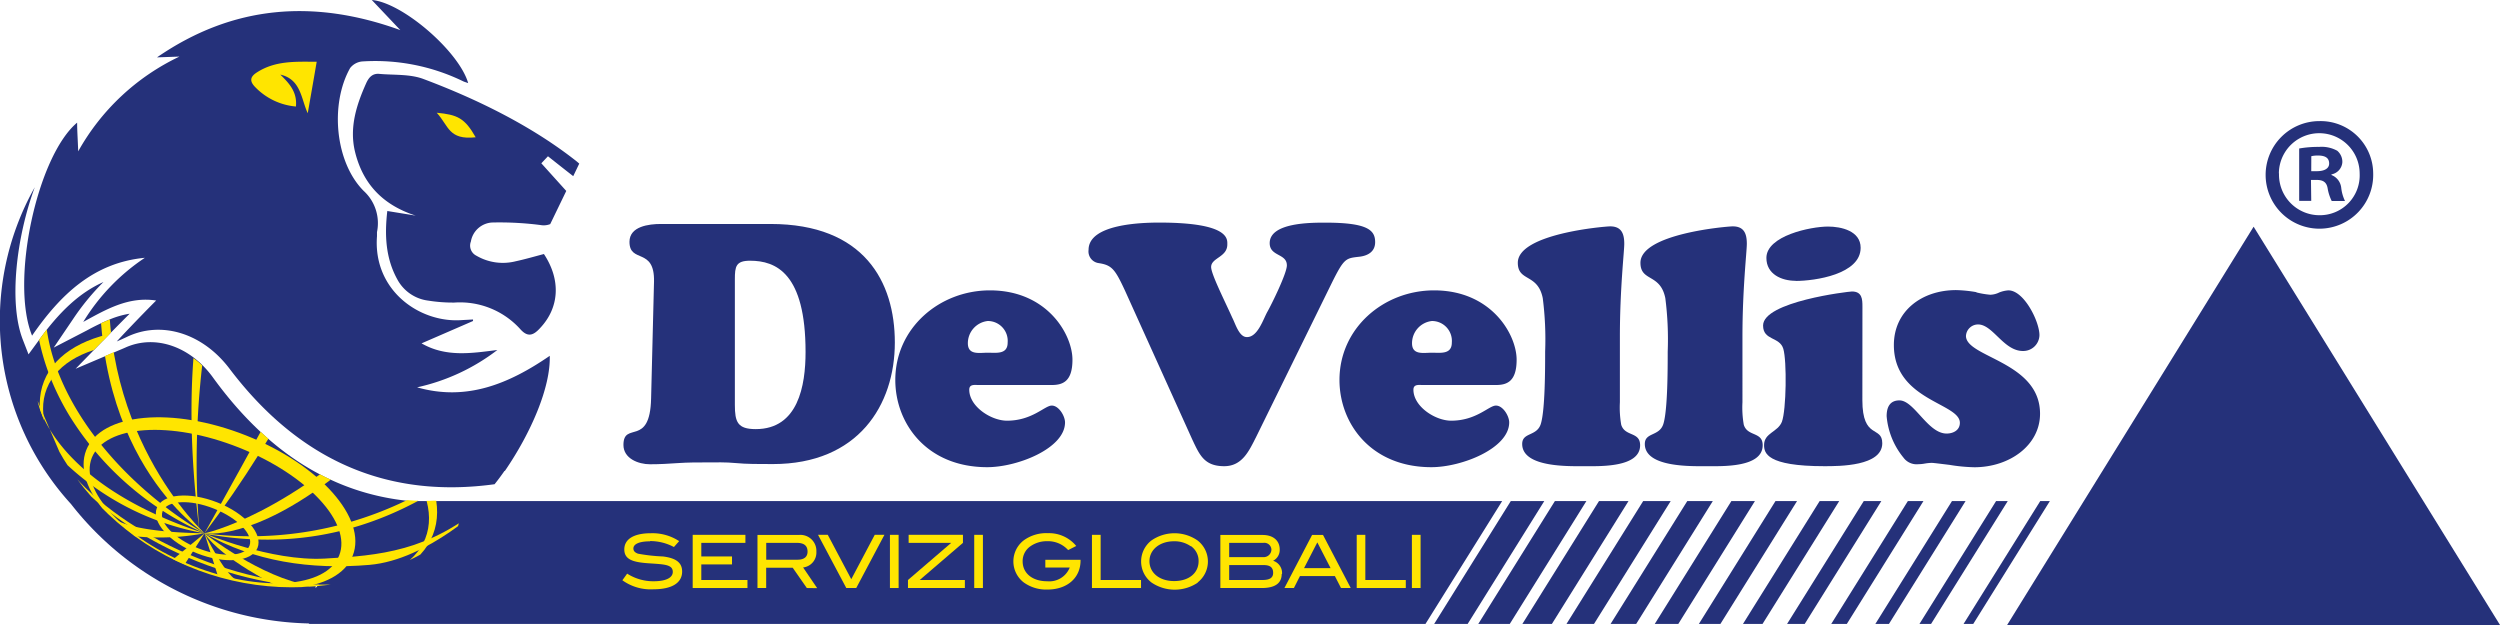 <?xml version="1.0" encoding="UTF-8"?>
<svg xmlns="http://www.w3.org/2000/svg" xmlns:xlink="http://www.w3.org/1999/xlink" viewBox="0 0 376.94 94.23">
  <defs>
    <style>
      .cls-1 {
        fill: none;
      }

      .cls-2 {
        fill: #25317a;
      }

      .cls-3 {
        fill: #ffe500;
      }

      .cls-4 {
        clip-path: url(#clip-path);
      }
    </style>
    <clipPath id="clip-path">
      <path class="cls-1" d="M5.7,51.49,4.3,53.43l-.41-1.06A40.38,40.38,0,0,0,68.9,80a30.35,30.35,0,0,0,.85-4.49,18.15,18.15,0,0,1-2.91,0c-.55,0-1.15-.06-2,0-13.1.28-24.31-7-32.72-18.55-3.39-4.77-9.37-6.35-13.25-4.6q-.53.24-1.05.45L11.4,55.6,16,50.89c.1-.11,1.81-1.87,3.54-3.59a13.17,13.17,0,0,0-3,.86c-1.13.47-2.24,1-3.41,1.64L8.1,52.41,11,48.13a31.11,31.11,0,0,1,3.84-5.25c-3.52,1.57-5.82,4-9.14,8.61"></path>
    </clipPath>
  </defs>
  <g id="Livello_2" data-name="Livello 2">
    <g id="Livello_2-2" data-name="Livello 2">
      <g>
        <path class="cls-2" d="M67.59,75.55H61.83C50,74.42,40.21,68.05,32.17,57c-3.4-4.77-8.77-6.62-13.26-4.6-.35.16-.7.3-1.05.45L11.4,55.6,16,50.89c.11-.11,1.82-1.87,3.55-3.59a13.17,13.17,0,0,0-3,.86c-1.13.47-2.24,1-3.41,1.64L8.1,52.41,11,48.13a36.69,36.69,0,0,1,4.6-5.61c-3.51,1.57-6.59,4.36-9.9,9L4.3,53.43l-.87-2.24c-2.12-5.48-1-15.32,1.81-22.95A41,41,0,0,0,10.71,76,46.75,46.75,0,0,0,46.53,94l.12.07,9.71,0H214.93l11.56-18.52Zm-20,13.11v-.42l.44-.09c-.15.17-.3.34-.43.51"></path>
        <path class="cls-2" d="M58.37,31.81l4.31.7c-4.9-1.58-8-4.74-9.18-9.75-.83-3.61.27-7,1.71-10.21.42-.94,1-1.51,2-1.41,2.23.2,4.61,0,6.66.78,8,3,16.32,7.06,23.11,12.44l.36.31c-.07.13-.42.88-.91,1.89-1.29-1-3.81-3-3.81-3l-1,1.06,3.76,4.17-2.42,5a2.68,2.68,0,0,1-1.47.14,48.47,48.47,0,0,0-7.32-.38A3.44,3.44,0,0,0,71,36.41a1.7,1.7,0,0,0,.84,2.15,7.9,7.9,0,0,0,5.93.83c1.43-.31,2.84-.72,4.24-1.09,2.59,3.92,2.33,8.08-.57,11.16-1,1.1-1.85,1.46-3,.16a12.25,12.25,0,0,0-9.92-4,23.51,23.51,0,0,1-3.92-.29,6.15,6.15,0,0,1-4.68-3.18c-1.8-3.24-1.94-6.76-1.52-10.36"></path>
        <path class="cls-2" d="M4.86,50.67c-3.37-8.17.73-27.12,6.77-32.18,0,1.25.1,2.56.16,4.33A34.33,34.33,0,0,1,27.06,8.53h0l-3.39.12C35.15.74,47.35-.17,60.36,4.54L56.06,0c4.61.38,13.16,7.75,14.53,12.53-.3-.11-.54-.17-.75-.27a30.31,30.31,0,0,0-15.14-3,2.6,2.6,0,0,0-1.91,1c-3.06,5.44-2.28,14.2,2.05,18.53a6.58,6.58,0,0,1,2,6.2c0,.21,0,.42,0,.63-.62,8.17,6.46,13.13,12.83,12.64l1.65-.09c0,.08,0,.16,0,.23l-7.76,3.37c3.68,2.12,7.54,1.49,11.43,1a30.65,30.65,0,0,1-12.1,5.63c7.48,2.14,13.88-.55,20-4.75.14,4.76-2.84,11.63-6.77,17.36l-.06,0c-.49.71-1,1.39-1.49,2-15.46,2.12-29-3-39.88-17.31-4.08-5.48-10.37-7.4-15.56-4.9-.5.24-1,.46-1.51.68,0-.06,3.84-4.1,5.93-6.17-4.19-.64-7.57,1.36-11,3.23a31,31,0,0,1,9.29-9.67c-7.73.73-12.75,5.58-17,11.73"></path>
        <path class="cls-3" d="M47.73,9.31c-3.06,0-6.19-.21-9,1.61-1,.64-1.12,1.28-.32,2.14a9.68,9.68,0,0,0,6.21,3c.21-2.23-1.05-3.52-2.35-4.81,3.14.71,3.13,3.71,4.13,5.82.43-2.46.88-5,1.35-7.76"></path>
        <path class="cls-3" d="M65.85,17c1.83,2,1.77,4.14,5.87,3.7-1.64-2.9-2.76-3.41-5.87-3.7"></path>
        <g class="cls-4">
          <path class="cls-3" d="M37.11,8.28s-16.9,1.84-20.26,29.06,14,43.07,14,43.07S12.15,68.53,15.45,36.56C18.17,10.12,37.11,8.28,37.11,8.28"></path>
          <path class="cls-3" d="M50.42,7.38s-10,3.89-15.07,18.9S27,54.58,30.05,79.94a128.49,128.49,0,0,1,3.86-43C40.07,13.46,50.42,7.38,50.42,7.38"></path>
          <path class="cls-3" d="M30.83,80.41S48,49.78,51.74,41.34s9.12-17,10.72-29.39c0,0,1.07,8.29-6.17,23.3S43.08,64.17,30.83,80.41"></path>
          <path class="cls-3" d="M30.83,80.41s12.84-2.62,29-18.86S76.18,30.29,75,21.84c0,0,3,2.35,1.37,14.24S63.74,61.4,50.88,71.54s-20.05,8.87-20.05,8.87"></path>
          <path class="cls-3" d="M30.83,80.41A53.91,53.91,0,0,0,60.1,76c15.36-7,21.81-18.88,24.18-30.46,0,0-.35,14.56-12.11,23.92s-25.39,14-41.34,11"></path>
          <path class="cls-3" d="M30.83,80.41s10,4.26,18.14,3.81,15.81-1.06,24.28-8.39c0,0-8.63,8.58-17.55,9.34s-17.37-.51-24.87-4.76"></path>
          <path class="cls-3" d="M30.83,80.41s8.59,6.76,15.94,7.87l-4.85.14s-8.44-4.09-11.09-8"></path>
          <path class="cls-3" d="M30.83,80.41s3,6.12,4.83,7.06l-2.81-.63Z"></path>
          <polygon class="cls-3" points="30.83 80.42 27.84 85.1 26.12 84.32 30.83 80.42"></polygon>
          <path class="cls-3" d="M30.83,80.41a37.14,37.14,0,0,1-10.49.45l-2.81-2.51s2,1.88,13.3,2.06"></path>
          <path class="cls-3" d="M30.83,80.41A40.8,40.8,0,0,1,9.57,69.56L5.68,60.48s2,12.36,25.15,19.93"></path>
          <path class="cls-3" d="M30.83,80.41A45.6,45.6,0,0,1,10.37,62.52C2.58,49.51,5,37.31,8.42,29a49,49,0,0,0-1.3,21.12C9,61.89,19.11,73.5,30.83,80.41"></path>
          <path class="cls-3" d="M24.52,77.08c.66-1.65,4.12-1.83,7.74-.39s6,3.93,5.36,5.58-4.12,1.83-7.73.4-6-3.93-5.37-5.59m5.2,6.35c4.19,1.66,8.27,1.29,9.11-.83S37,77.41,32.76,75.75s-8.27-1.29-9.11.83,1.88,5.19,6.07,6.85"></path>
          <path class="cls-3" d="M13.85,69c2-4.92,11.87-5.6,22.17-1.52S53.09,78.85,51.14,83.76,39.27,89.36,29,85.29,11.9,73.92,13.85,69m15.2,17c11.1,4.4,21.91,3.41,24.13-2.21s-5-13.74-16.07-18.13S15.2,62.25,13,67.87,18,81.61,29.05,86"></path>
          <path class="cls-3" d="M7.06,58.58c3.13-7.92,18.45-9.28,34.2-3s26,17.71,22.86,25.62-18.45,9.28-34.2,3S3.92,66.49,7.06,58.58M29.78,84.66c16.19,6.41,32.07,4.62,35.48-4s-7-20.78-23.14-27.19-32.07-4.62-35.48,4,7,20.78,23.14,27.19"></path>
          <path class="cls-3" d="M76.6,74.59c4.29-10.84-8.75-26.17-29.13-34.23S7.1,34.54,2.8,45.38l.53,1.4C7.27,36.81,26.55,35.1,46.39,43s32.72,22.3,28.77,32.26"></path>
          <path class="cls-3" d="M83.22,61c4-10-9.85-24.79-30.81-33.09S11.24,21,7.29,31L7,32c3.63-9.17,23.51-9.9,44.41-1.63S86.3,52.73,82.67,61.9"></path>
          <path class="cls-3" d="M85,49.35c3.7-9.34-9.21-23.2-28.83-31s-38.52-6.5-42.22,2.84l-.46.84c3.5-8.83,22.27-9.68,41.92-1.9S88.14,41.41,84.65,50.24"></path>
        </g>
        <polygon class="cls-2" points="270.95 75.55 267.7 75.55 256.15 94.07 259.4 94.07 270.95 75.55"></polygon>
        <polygon class="cls-2" points="251.9 75.55 247.75 75.55 236.19 94.07 240.34 94.07 251.9 75.55"></polygon>
        <polygon class="cls-2" points="264.6 75.55 261.05 75.55 249.5 94.07 253.05 94.07 264.6 75.55"></polygon>
        <polygon class="cls-2" points="258.25 75.55 254.4 75.55 242.84 94.07 246.7 94.07 258.25 75.55"></polygon>
        <polygon class="cls-2" points="239.19 75.55 234.44 75.55 222.89 94.07 227.64 94.07 239.19 75.55"></polygon>
        <polygon class="cls-2" points="216.24 94.07 221.29 94.07 232.84 75.55 227.79 75.55 216.24 94.07"></polygon>
        <polygon class="cls-2" points="245.54 75.55 241.09 75.55 229.54 94.07 233.99 94.07 245.54 75.55"></polygon>
        <polygon class="cls-2" points="309.07 75.55 307.62 75.55 296.06 94.07 297.52 94.07 309.07 75.55"></polygon>
        <polygon class="cls-2" points="302.72 75.55 300.96 75.55 289.41 94.07 291.16 94.07 302.72 75.55"></polygon>
        <polygon class="cls-2" points="277.31 75.55 274.36 75.55 262.8 94.07 265.75 94.07 277.31 75.55"></polygon>
        <polygon class="cls-2" points="283.66 75.55 281.01 75.55 269.45 94.07 272.11 94.07 283.66 75.55"></polygon>
        <polygon class="cls-2" points="290.01 75.55 287.66 75.55 276.11 94.07 278.46 94.07 290.01 75.55"></polygon>
        <polygon class="cls-2" points="296.36 75.55 294.31 75.55 282.76 94.07 284.81 94.07 296.36 75.55"></polygon>
        <path class="cls-2" d="M98.61,42.46c.11-5.23-3.7-2.69-3.7-6,0-2.34,2.94-2.69,4.72-2.69h16.55c14.12,0,18.74,8.73,18.74,17.87,0,9.45-5.53,18.33-18.38,18.33-2.18,0-4,0-5.59-.15s-2.94-.1-4.36-.1-2.9,0-4.32.1S99.43,70,98,70C96.23,70,94,69.12,94,67.09c0-3.66,4,.41,4.17-7ZM110.8,61.05c0,2.59.41,3.65,3.15,3.65,6.4,0,7.51-6.55,7.51-11.63,0-11.88-4.46-13.76-8.37-13.76-2.14,0-2.29.87-2.29,2.8Z"></path>
        <path class="cls-2" d="M147.51,58.05c-.56,0-1.37-.15-1.37.71,0,2.54,3.3,4.67,5.69,4.67,3.81,0,5.69-2.28,6.75-2.28s2,1.57,2,2.54c0,3.91-7.16,6.75-11.73,6.75-9.14,0-13.86-6.6-13.86-13.15,0-7.82,6.65-13.51,14.27-13.51,8.63,0,12.44,6.65,12.44,10.46,0,3.35-1.53,3.81-3.15,3.81Zm4.42-6.4a3,3,0,0,0-3-3.25,3.37,3.37,0,0,0-3,3.35c0,1.83,1.72,1.43,3,1.43s3,.3,3-1.53"></path>
        <path class="cls-2" d="M189.4,65.87c-1.06,2.08-2.08,4.42-4.82,4.42-3,0-3.71-1.68-4.83-4.06l-10.1-22.35c-1.53-3.3-2-3.91-4-4.21a1.78,1.78,0,0,1-1.52-2c0-3.91,8.07-4.11,10.66-4.11,10.66,0,10.26,2.53,10.26,3.3,0,1.93-2.44,2-2.44,3.4,0,1.06,2,5,3.2,7.67.45.86,1,2.84,2.13,2.89,1.68.1,2.54-2.74,3.15-3.81s2.94-5.79,2.94-7c0-1.82-2.59-1.32-2.59-3.35,0-3.15,6.4-3.09,8.43-3.09,6.4,0,7.47,1.16,7.47,2.94,0,1.37-1,2-2.24,2.18-2.18.26-2.38.11-4.31,4Z"></path>
        <path class="cls-2" d="M214.48,58.05c-.55,0-1.37-.15-1.37.71,0,2.54,3.3,4.67,5.69,4.67,3.81,0,5.69-2.28,6.75-2.28s2,1.57,2,2.54c0,3.91-7.15,6.75-11.73,6.75-9.13,0-13.86-6.6-13.86-13.15,0-7.82,6.65-13.51,14.27-13.51,8.63,0,12.44,6.65,12.44,10.46,0,3.35-1.52,3.81-3.15,3.81Zm4.42-6.4a3,3,0,0,0-3-3.25,3.37,3.37,0,0,0-3,3.35c0,1.83,1.73,1.43,3,1.43s3,.3,3-1.53"></path>
        <path class="cls-2" d="M244.24,60.64a15.18,15.18,0,0,0,.2,3.4c.56,1.83,2.85,1,2.85,3.1,0,3.4-6.2,3.15-8.38,3.15s-9.4.25-9.4-3.35c0-1.78,2.19-1.12,2.8-3,.66-2.08.66-8.43.66-10.92a48.79,48.79,0,0,0-.36-8.07c-.76-3.76-3.76-2.44-3.76-5.33,0-4.42,13.21-5.49,13.92-5.49,1.72,0,2.13,1.12,2.13,2.64,0,1.17-.66,6.76-.66,14Z"></path>
        <path class="cls-2" d="M262.72,60.64a15.18,15.18,0,0,0,.2,3.4c.56,1.83,2.85,1,2.85,3.1,0,3.4-6.2,3.15-8.38,3.15s-9.39.25-9.39-3.35c0-1.78,2.18-1.12,2.79-3,.66-2.08.66-8.43.66-10.92a48.79,48.79,0,0,0-.36-8.07c-.76-3.76-3.75-2.44-3.75-5.33,0-4.42,13.2-5.49,13.91-5.49,1.73,0,2.13,1.12,2.13,2.64,0,1.17-.66,6.76-.66,14Z"></path>
        <path class="cls-2" d="M280.8,60.34c0,6,3,3.8,3,6.49,0,3.46-6.45,3.46-8.73,3.46-8.73,0-9.09-2-9.09-3.2,0-1.83,2.08-1.93,2.69-3.5.66-1.78.76-9.15.21-11s-3.05-1.22-3.05-3.51c0-3.6,12.9-5.13,13.4-5.13,1.53,0,1.58,1.17,1.58,2.24Zm-10.06-18c-2.13,0-4.41-1-4.41-3.45,0-3.35,6.7-4.73,9.29-4.73,2,0,4.92.66,4.92,3.2,0,4-6.9,5-9.8,5"></path>
        <path class="cls-2" d="M298,44.09a13.62,13.62,0,0,0,2.08.35,3.23,3.23,0,0,0,1.37-.35,4.59,4.59,0,0,1,1.37-.31c2.34,0,4.68,4.67,4.68,6.76A2.44,2.44,0,0,1,305,52.92c-2.9,0-4.52-4-6.75-4a1.83,1.83,0,0,0-1.83,1.73c0,3.25,11.17,3.86,11.17,11.73,0,4.77-4.62,8.07-9.9,8.07a25.64,25.64,0,0,1-3.76-.36c-1.27-.15-2.39-.3-2.69-.3a7,7,0,0,0-1,.1,5.66,5.66,0,0,1-1,.1A2.45,2.45,0,0,1,287,69a11.34,11.34,0,0,1-2.54-6.25c0-1.32.46-2.38,1.93-2.38,2.24,0,4.27,5,7.11,5,1,0,2-.5,2-1.62,0-3-9.95-3.35-9.95-11.73,0-5.08,4.16-8.28,9.39-8.28a20.2,20.2,0,0,1,3.05.31"></path>
        <polygon class="cls-2" points="376.94 94.23 302.63 94.23 339.79 34.18 376.94 94.23"></polygon>
        <path class="cls-3" d="M98,81.62c-1.64,0-2.5.42-2.5,1.08,0,.37.23.61.69.78a25.78,25.78,0,0,0,3.76.42c2,.25,2.9.94,2.9,2.28,0,1.68-1.5,2.67-4.31,2.67a7.29,7.29,0,0,1-4.7-1.36l.72-1a7.3,7.3,0,0,0,4,1.15c1.88,0,2.88-.55,2.88-1.41,0-1.14-1.34-1.14-3.66-1.3s-3.65-.55-3.65-2.09,1.42-2.44,4-2.44a7.34,7.34,0,0,1,4.27,1.19l-.79.89a7.6,7.6,0,0,0-3.58-.9"></path>
        <polygon class="cls-3" points="104.44 88.66 104.44 80.64 112.39 80.64 112.39 81.85 105.74 81.85 105.74 83.9 110.37 83.9 110.37 85.1 105.74 85.1 105.74 87.45 112.7 87.45 112.7 88.66 104.44 88.66"></polygon>
        <path class="cls-3" d="M121.65,88.66l-2.13-3.06h-4v3.06h-1.31v-8h6.22a2.41,2.41,0,0,1,2.66,2.53,2.26,2.26,0,0,1-2,2.37l2.12,3.12Zm.11-5.49c0-.89-.53-1.32-1.63-1.32h-4.6v2.54h4.72c1,0,1.51-.44,1.51-1.22"></path>
        <polygon class="cls-3" points="129.1 88.66 127.6 88.66 123.34 80.64 124.81 80.64 128.35 87.33 131.89 80.64 133.35 80.64 129.1 88.66"></polygon>
        <rect class="cls-3" x="134.18" y="80.64" width="1.31" height="8.02"></rect>
        <polygon class="cls-3" points="136.9 88.66 136.9 87.45 143.42 81.85 137 81.85 137 80.64 145.19 80.64 145.19 81.85 138.67 87.45 145.48 87.45 145.48 88.66 136.9 88.66"></polygon>
        <rect class="cls-3" x="146.89" y="80.64" width="1.31" height="8.02"></rect>
        <path class="cls-3" d="M157.84,88.89a5.76,5.76,0,0,1-3.48-1.07,4,4,0,0,1,0-6.35A5.75,5.75,0,0,1,158,80.39a5.31,5.31,0,0,1,4.27,1.93l-1.22.62a4.09,4.09,0,0,0-3.16-1.34,4.28,4.28,0,0,0-2.52.76,2.71,2.71,0,0,0-1.18,2.28c0,1.78,1.46,3,3.7,3a3.31,3.31,0,0,0,3.4-2.07h-3.68V84.4h5.31v.12c0,2.6-2,4.37-5,4.37"></path>
        <polygon class="cls-3" points="164.64 88.66 164.64 80.64 165.95 80.64 165.95 87.45 172.04 87.45 172.04 88.66 164.64 88.66"></polygon>
        <path class="cls-3" d="M180.62,87.83a6.22,6.22,0,0,1-7,0,4,4,0,0,1,0-6.35,6.1,6.1,0,0,1,6.93,0,4,4,0,0,1,0,6.36m-1-5.47a4.28,4.28,0,0,0-2.52-.76c-2.2,0-3.72,1.29-3.72,3s1.45,3,3.72,3,3.69-1.24,3.69-3a2.72,2.72,0,0,0-1.17-2.28"></path>
        <path class="cls-3" d="M193.25,86.55c0,1.38-1,2.11-3,2.11H184v-8h6.37c1.63,0,2.58.88,2.58,2.19a1.82,1.82,0,0,1-1,1.7,1.93,1.93,0,0,1,1.35,2m-1.6-3.64a1.07,1.07,0,0,0-1.22-1.06h-5.15V84h5.1a1.17,1.17,0,0,0,1.27-1.09m.26,3.46c0-.8-.45-1.17-1.42-1.17h-5.21v2.25h5c1.11,0,1.63-.32,1.63-1.08"></path>
        <path class="cls-3" d="M202.19,88.66l-.92-1.8H196l-.91,1.8h-1.43l4.17-8h1.65l4.18,8Zm-3.57-6.88-2,3.88h4Z"></path>
        <polygon class="cls-3" points="204.56 88.66 204.56 80.64 205.86 80.64 205.86 87.45 211.96 87.45 211.96 88.66 204.56 88.66"></polygon>
        <rect class="cls-3" x="212.88" y="80.64" width="1.31" height="8.02"></rect>
        <path class="cls-2" d="M357.82,26.15a8.11,8.11,0,1,1-8.09-7.89A7.93,7.93,0,0,1,357.82,26.15Zm-14.2,0a6.11,6.11,0,0,0,6.16,6.3,6,6,0,0,0,6-6.25,6.09,6.09,0,1,0-12.18-.05Zm4.86,4.14h-1.82v-7.9a16.32,16.32,0,0,1,3-.24,4.88,4.88,0,0,1,2.74.58,2.2,2.2,0,0,1,.77,1.73,2,2,0,0,1-1.64,1.83v.1A2.33,2.33,0,0,1,353,28.31a6.17,6.17,0,0,0,.57,2h-2a6.8,6.8,0,0,1-.62-1.93c-.15-.86-.63-1.25-1.64-1.25h-.87Zm0-4.48h.87c1,0,1.83-.34,1.83-1.15s-.53-1.21-1.69-1.21a4.21,4.21,0,0,0-1,.1Z"></path>
      </g>
    </g>
  </g>
</svg>
